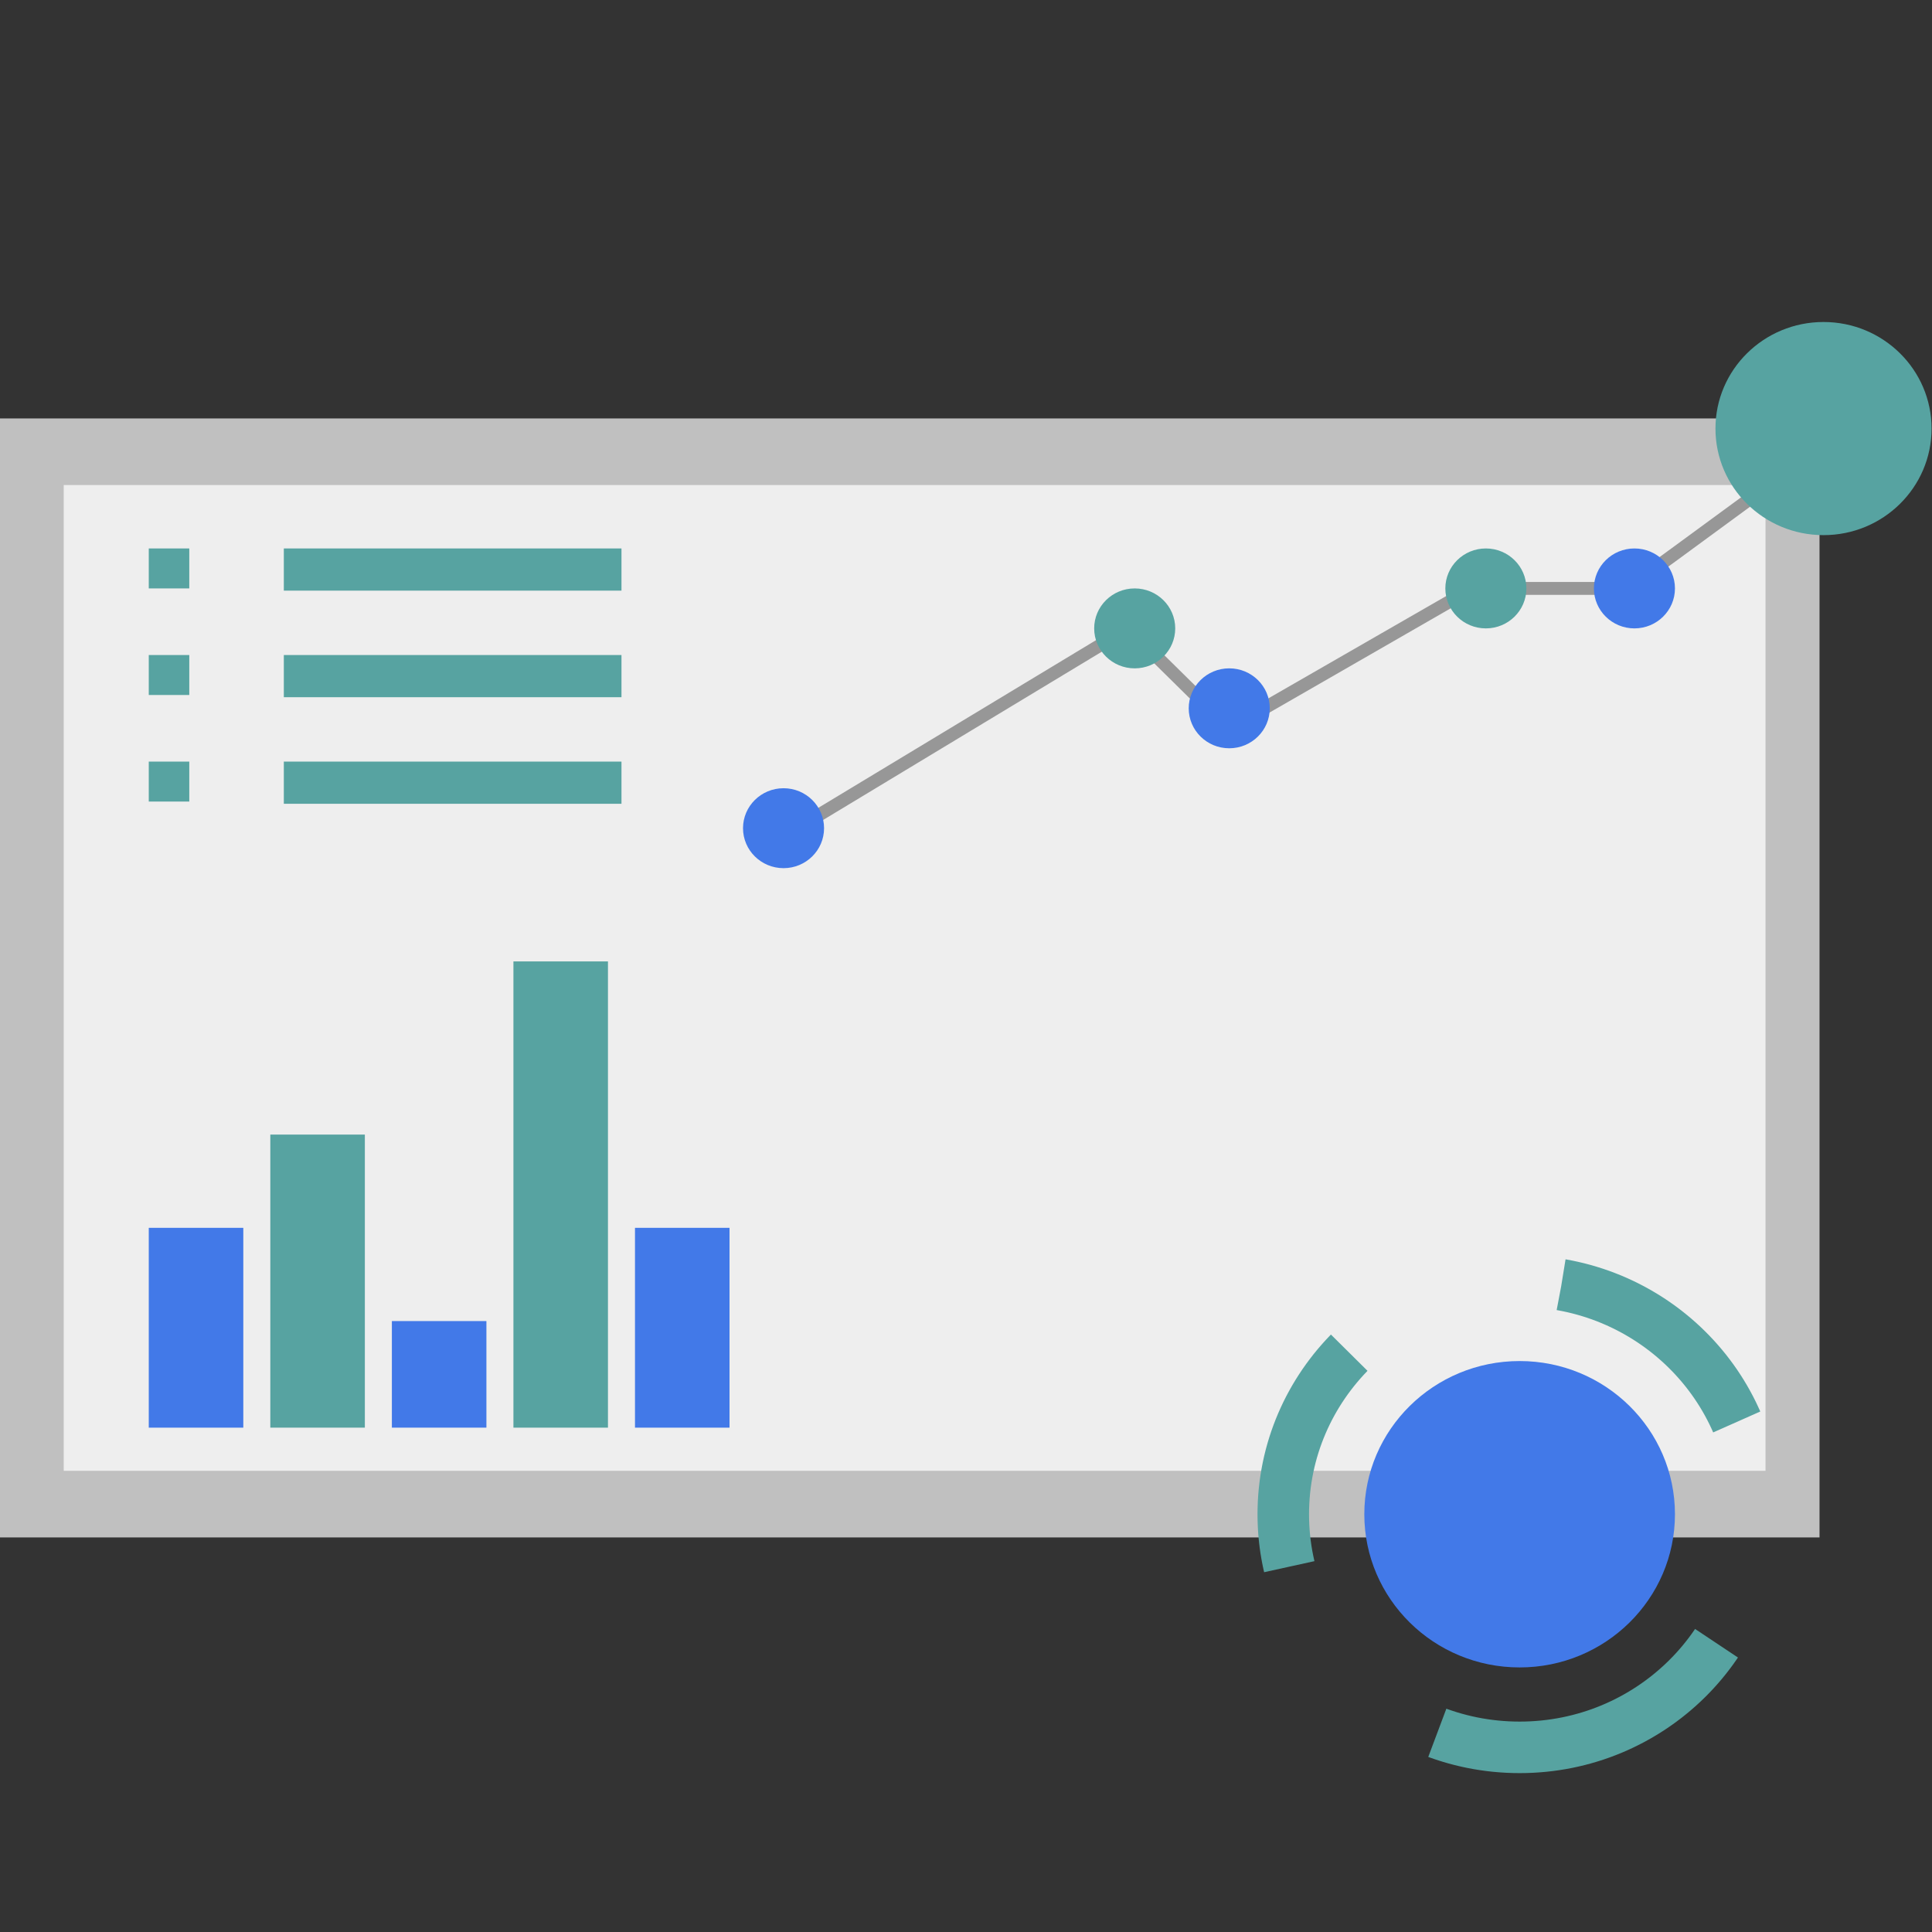 <?xml version="1.0" encoding="UTF-8"?>
<svg width="150px" height="150px" viewBox="0 0 150 150" version="1.1" xmlns="http://www.w3.org/2000/svg" xmlns:xlink="http://www.w3.org/1999/xlink">
    <rect x="0" y="0" width="150" height="150" fill="#333333" stroke="none"/>
    <!-- Generator: Sketch 57.1 (83088) - https://sketch.com -->
    <title>DevOps Monitoring Solutions@2x</title>
    <desc>Created with Sketch.</desc>
    <g id="DevOps-Monitoring-Solutions" stroke="none" stroke-width="1" fill="none" fill-rule="evenodd">
        <g id="Group" transform="translate(-0.295, 25)">
            <polygon id="Rectangle-Copy-3" fill="#C0C0C0" points="0 7.488 141.562 7.488 141.562 94.365 0 94.365"></polygon>
            <polygon id="Rectangle" fill="#EEEEEE" points="5.243 12.659 137.368 12.659 137.368 89.193 5.243 89.193"></polygon>
            <rect id="Rectangle" fill="#4279E8" x="11.845" y="70.329" width="7.34" height="15.514"></rect>
            <rect id="Rectangle-Copy" fill="#57A3A1" x="21.282" y="63.089" width="7.34" height="22.753"></rect>
            <rect id="Rectangle-Copy-2" fill="#4279E8" x="30.72" y="77.568" width="7.34" height="8.274"></rect>
            <rect id="Rectangle-Copy-4" fill="#57A3A1" x="40.157" y="49.644" width="7.34" height="36.199"></rect>
            <rect id="Rectangle-Copy-5" fill="#4279E8" x="49.595" y="70.329" width="7.34" height="15.514"></rect>
            <polyline id="Path-59" stroke="#979797" points="62.178 39.301 87.869 23.788 95.733 31.545 114.608 20.685 126.667 20.685 145.018 7.24"></polyline>
            <ellipse id="Oval" fill="#4279E8" cx="61.129" cy="39.301" rx="3.146" ry="3.103"></ellipse>
            <ellipse id="Oval-Copy" fill="#57A3A1" cx="88.393" cy="23.788" rx="3.146" ry="3.103"></ellipse>
            <ellipse id="Oval-Copy-2" fill="#4279E8" cx="95.733" cy="29.993" rx="3.146" ry="3.103"></ellipse>
            <ellipse id="Oval-Copy-3" fill="#57A3A1" cx="115.657" cy="20.685" rx="3.146" ry="3.103"></ellipse>
            <ellipse id="Oval-Copy-4" fill="#4279E8" cx="127.192" cy="20.685" rx="3.146" ry="3.103"></ellipse>
            <ellipse id="Oval-Copy-5" fill="#57A3A1" cx="141.872" cy="8.274" rx="8.389" ry="8.274"></ellipse>
            <rect id="Rectangle" fill="#57A3A1" x="22.331" y="17.582" width="26.215" height="3.275"></rect>
            <rect id="Rectangle" fill="#57A3A1" x="11.845" y="17.582" width="3.146" height="3.103"></rect>
            <rect id="Rectangle-Copy-8" fill="#57A3A1" x="11.845" y="25.856" width="3.146" height="3.103"></rect>
            <rect id="Rectangle-Copy-9" fill="#57A3A1" x="11.845" y="34.13" width="3.146" height="3.103"></rect>
            <rect id="Rectangle-Copy-6" fill="#57A3A1" x="22.331" y="25.856" width="26.215" height="3.275"></rect>
            <rect id="Rectangle-Copy-7" fill="#57A3A1" x="22.331" y="34.13" width="26.215" height="3.275"></rect>
            <ellipse id="Oval" fill="#4279E8" cx="118.279" cy="92.565" rx="12.059" ry="11.894"></ellipse>
            <path d="M118.279,110.664 C128.413,110.664 136.629,102.561 136.629,92.565 C136.629,82.569 128.413,74.466 118.279,74.466 C108.144,74.466 99.928,82.569 99.928,92.565 C99.928,102.561 108.144,110.664 118.279,110.664 Z" id="Oval-Copy-6" stroke="#57A3A1" stroke-width="4" stroke-dasharray="18"></path>
        </g>
    </g>
</svg>